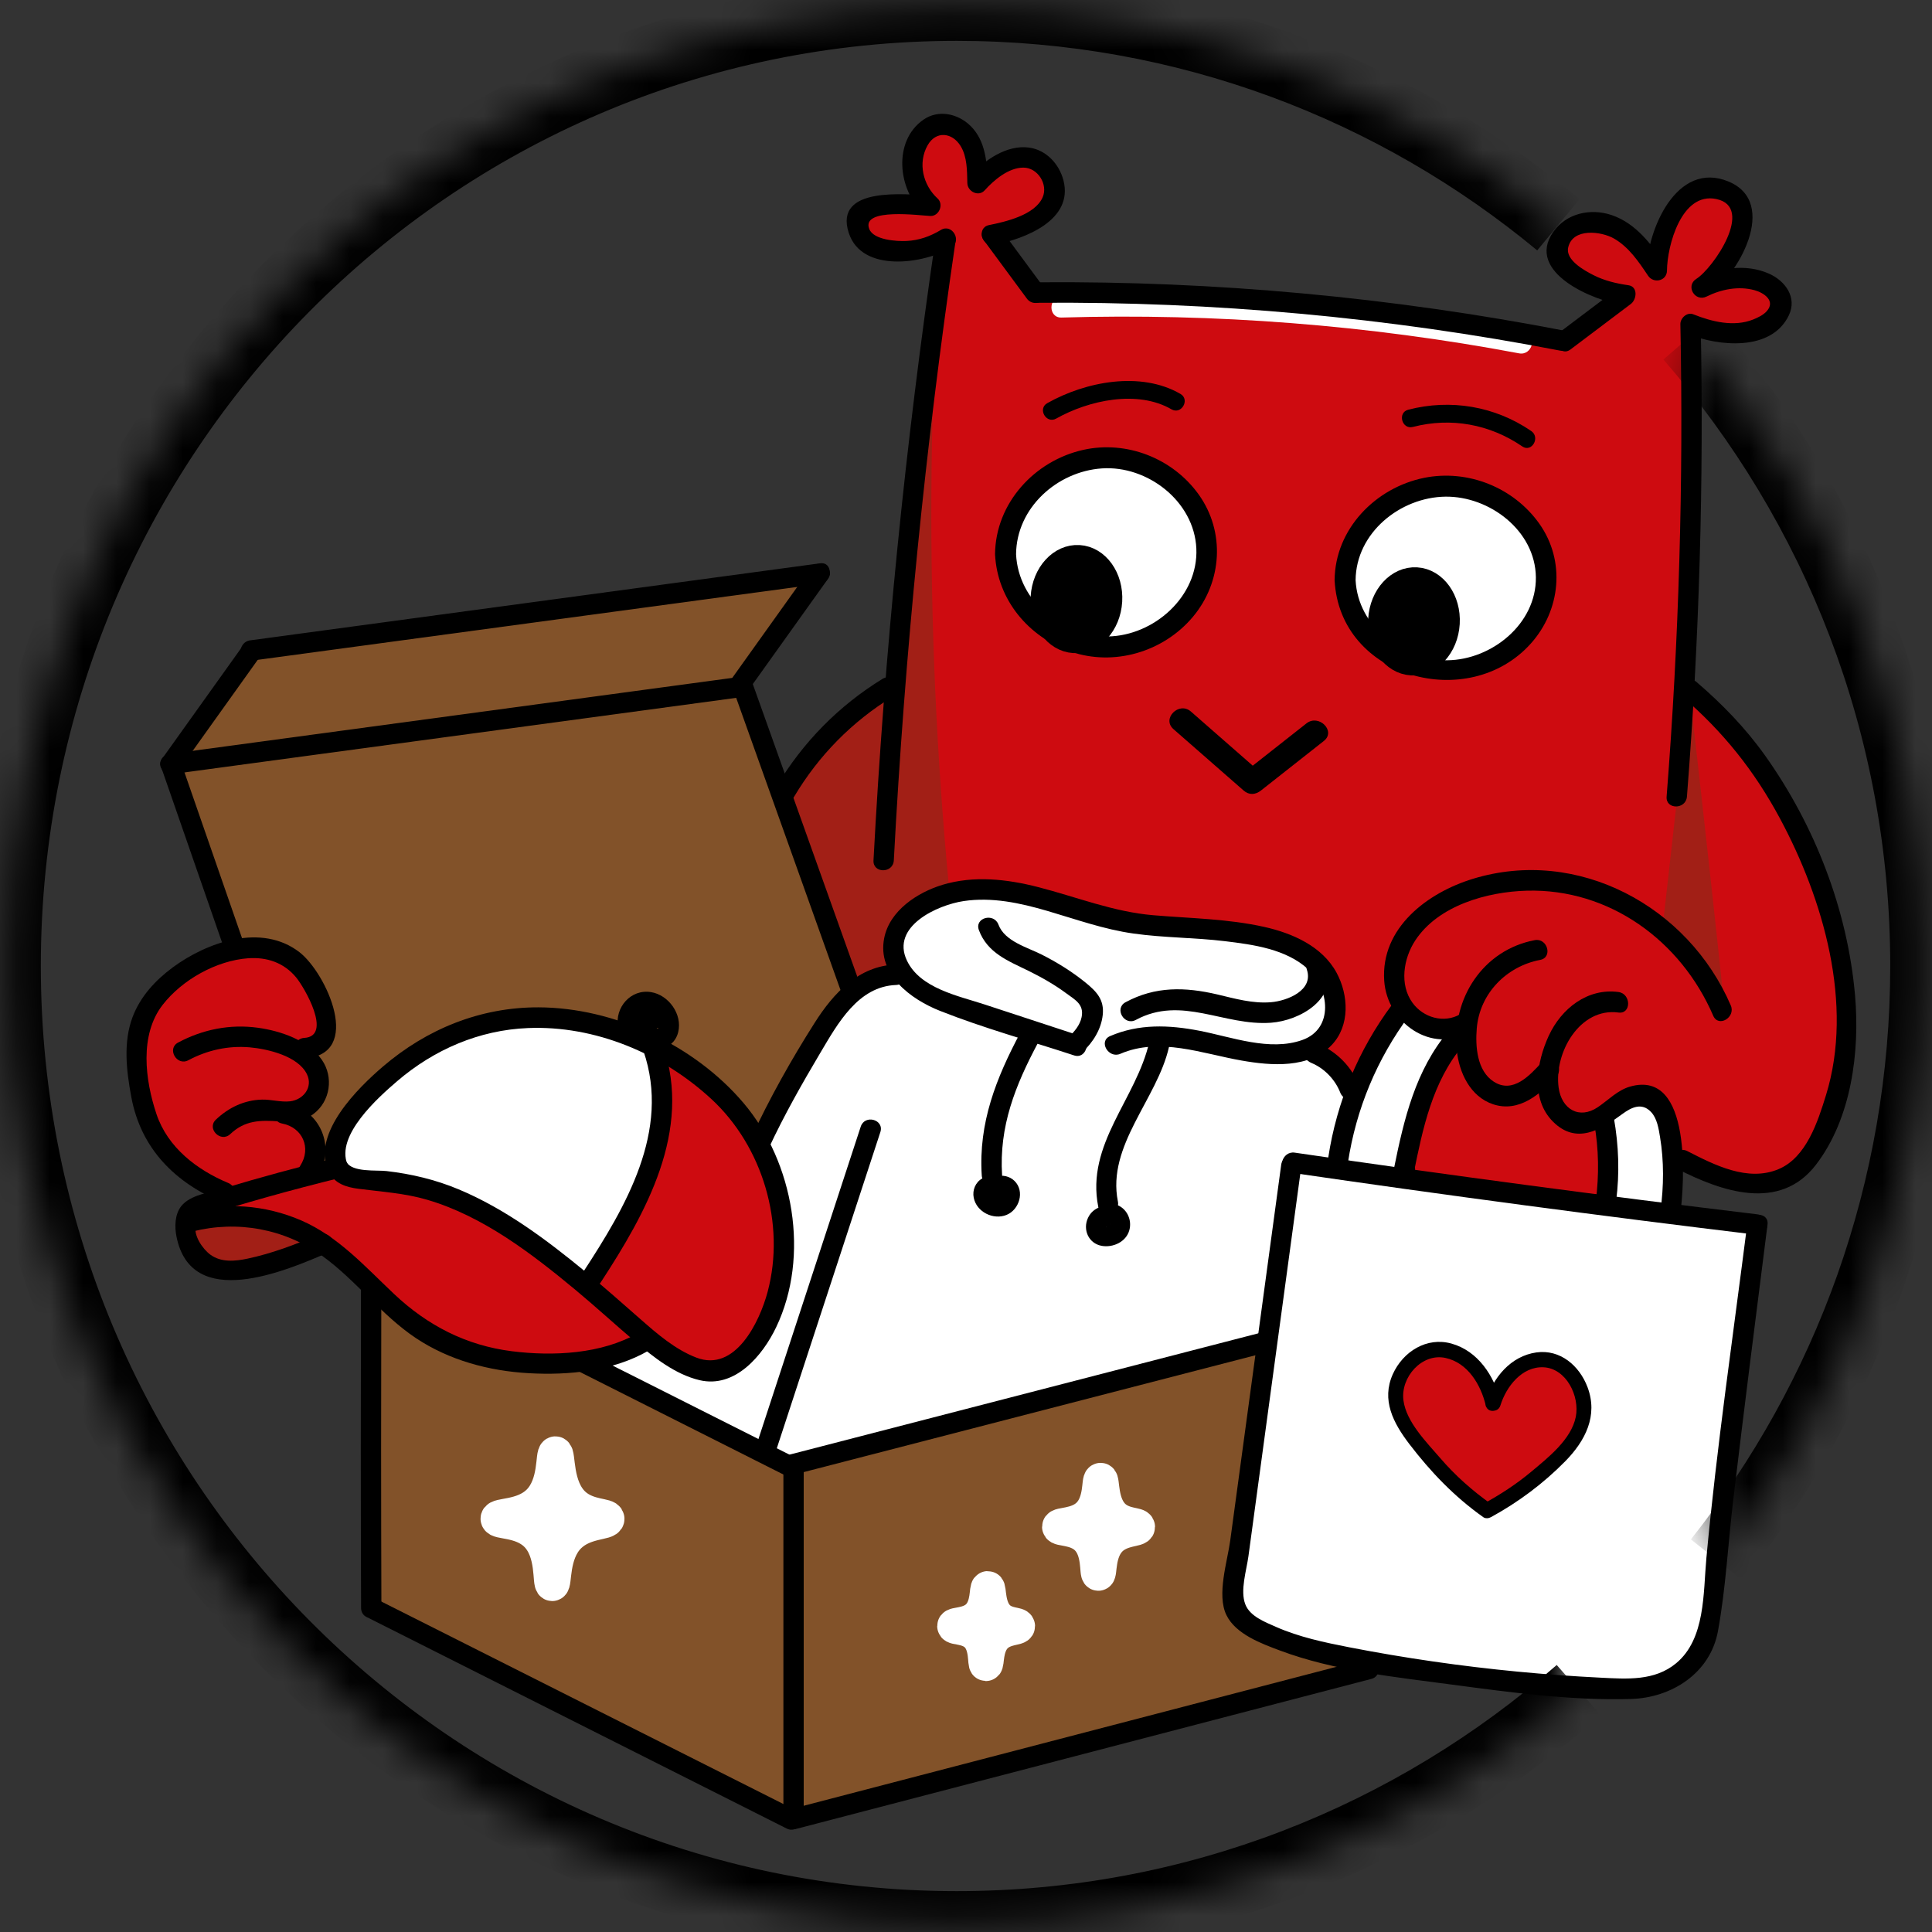 <?xml version="1.0" encoding="UTF-8"?> <svg xmlns="http://www.w3.org/2000/svg" width="58" height="58" viewBox="0 0 58 58" fill="none"><rect x="0" y="0" width="58" height="58" fill="#333333" stroke="none"/><g clip-path="url(#clip0_1947_342)"><path d="M9.902 35.057C8.885 35.345 7.868 35.634 6.851 35.923C6.447 35.757 5.785 35.42 5.201 34.76C4.878 34.395 3.547 32.765 4.184 30.884C4.808 29.043 6.782 28.545 6.919 28.513C12.433 26.924 17.947 25.336 23.461 23.747C23.845 23.179 24.4 22.476 25.179 21.787C25.792 21.243 26.39 20.845 26.896 20.555C27.394 16.666 27.842 12.724 28.237 8.729C28.287 8.226 28.336 7.724 28.383 7.222C27.398 7.772 26.428 7.767 25.992 7.285C25.835 7.111 25.668 6.787 25.772 6.525C25.941 6.097 26.792 5.915 27.932 6.176C27.411 5.355 27.359 4.48 27.77 4.002C27.794 3.975 28.125 3.599 28.493 3.668C28.941 3.752 29.313 4.472 29.246 5.492C29.771 4.783 30.6 4.574 31.145 4.884C31.431 5.047 31.687 5.38 31.687 5.735C31.687 6.342 30.938 7.012 29.796 7.054C30.256 7.63 30.716 8.206 31.176 8.782C33.466 8.784 35.924 8.87 38.527 9.079C41.552 9.322 44.363 9.697 46.934 10.143C47.506 9.717 48.079 9.292 48.651 8.866C47.441 8.637 46.729 7.974 46.783 7.456C46.826 7.041 47.364 6.713 47.811 6.647C48.544 6.539 49.361 7.09 49.743 8.061C49.729 6.812 50.353 5.881 51.111 5.735C51.434 5.673 51.902 5.729 52.139 6.031C52.529 6.53 52.25 7.646 51.201 8.665C52.336 8.32 53.203 8.399 53.393 8.79C53.539 9.091 53.274 9.554 52.998 9.793C52.481 10.242 51.571 10.215 50.761 9.657C50.825 11.235 50.854 12.889 50.836 14.612C50.814 16.653 50.727 18.596 50.595 20.434C51.416 21.157 52.627 22.381 53.653 24.188C54.319 25.361 55.566 27.623 55.416 30.573C55.356 31.756 55.206 34.678 53.397 35.391C52.11 35.898 50.677 35.012 50.263 34.737C50.26 35.288 50.256 35.84 50.252 36.391C47.559 36.022 44.866 35.653 42.173 35.285C40.054 35.524 37.874 35.719 35.634 35.862C26.248 36.462 17.607 36.028 9.902 35.057Z" fill="#CE0B10"></path><path d="M33.008 13.776C31.679 13.87 30.351 14.956 30.274 16.442C30.193 18.017 31.554 19.308 33.039 19.419C34.6 19.537 36.137 18.339 36.231 16.781C36.333 15.074 34.659 13.659 33.008 13.776Z" fill="white"></path><path d="M43.124 14.596C41.795 14.69 40.467 15.776 40.39 17.262C40.309 18.837 41.67 20.128 43.155 20.239C44.716 20.357 46.254 19.159 46.347 17.601C46.449 15.894 44.775 14.48 43.124 14.596Z" fill="white"></path><path d="M28.01 11.937C27.956 13.786 27.943 15.703 27.98 17.682C28.058 21.802 28.346 25.664 28.764 29.235C28.006 30.339 27.247 31.444 26.489 32.548C25.494 29.736 24.5 26.924 23.506 24.112C23.711 23.589 24.178 22.61 25.178 21.787C25.759 21.308 26.334 21.034 26.76 20.875C27.177 17.895 27.594 14.916 28.01 11.937Z" fill="#A21F16"></path><path d="M50.715 20.692C50.449 23.063 50.183 25.435 49.917 27.806C50.53 28.574 51.142 29.341 51.755 30.109C51.617 28.804 51.476 27.499 51.333 26.195C51.132 24.36 50.926 22.525 50.715 20.692Z" fill="#A21F16"></path><path d="M11.167 37.747C11.16 41.254 11.152 44.762 11.145 48.27C15.371 50.382 19.596 52.495 23.823 54.608C29.578 53.107 35.333 51.606 41.088 50.105C41.118 46.33 41.148 42.555 41.178 38.781C35.376 40.537 29.573 42.293 23.771 44.049C19.57 41.948 15.368 39.847 11.167 37.747Z" fill="#825229"></path><path d="M9.781 35.193C9.54 34.606 9.299 34.018 9.057 33.43C9.122 33.382 9.475 33.109 9.54 32.609C9.613 32.044 9.255 31.656 9.208 31.606C9.384 31.504 9.599 31.337 9.72 31.074C10.072 30.311 9.425 29.204 8.621 28.703C8.046 28.345 7.448 28.33 7.114 28.353C6.506 26.539 5.899 24.725 5.291 22.911C6.041 21.794 6.791 20.676 7.541 19.559C13.22 18.751 18.897 17.943 24.575 17.135C23.817 18.27 23.059 19.405 22.3 20.54C23.41 23.56 24.52 26.58 25.63 29.6C25.408 29.87 25.187 30.154 24.967 30.451C24.026 31.723 23.307 32.985 22.752 34.16C22.345 33.561 20.868 31.551 18.127 30.831C17.499 30.666 15.381 30.142 13.17 31.18C12.665 31.418 11.396 32.034 10.504 33.46C10.087 34.127 9.885 34.758 9.781 35.193Z" fill="#825229"></path><path d="M22.715 34.35C23.104 33.379 23.726 32.097 24.681 30.884C25.497 29.847 26.151 29.377 26.897 29.263C26.972 29.251 27.034 29.245 27.076 29.242C27.009 29.125 26.67 28.513 26.909 27.892C27.118 27.346 27.646 27.127 28.003 26.985C28.788 26.674 29.551 26.733 30.85 27.008C32.654 27.39 32.59 27.573 33.743 27.783C35.525 28.107 35.82 27.695 37.449 28.079C38.528 28.335 39.688 28.609 40.003 29.493C40.306 30.345 39.655 31.283 39.46 31.545C39.658 31.68 39.914 31.886 40.161 32.184C40.375 32.441 40.518 32.691 40.613 32.891C40.44 33.62 40.267 34.35 40.093 35.079C39.657 35.019 39.221 34.96 38.785 34.9C38.536 36.73 38.286 38.561 38.037 40.392C33.235 41.568 28.434 42.744 23.633 43.92C21.684 42.926 19.736 41.933 17.788 40.939C18.383 40.711 18.978 40.483 19.573 40.255C19.671 40.378 20.399 41.269 21.353 41.175C22.368 41.075 22.886 39.935 23.144 39.366C23.7 38.141 23.52 36.977 23.415 36.356C23.266 35.468 22.953 34.783 22.715 34.35Z" fill="white"></path><path d="M17.585 38.416C18.063 37.936 19.035 36.831 19.513 35.097C19.957 33.486 19.754 32.131 19.61 31.47C18.925 31.13 17.442 30.515 15.536 30.694C15.336 30.713 13.309 30.929 11.528 32.366C11.163 32.661 10.348 33.379 10.112 34.433C10.023 34.834 10.075 35.024 10.158 35.148C10.431 35.555 11.141 35.38 11.86 35.406C12.646 35.435 13.489 35.912 15.175 36.865C15.805 37.222 16.64 37.73 17.585 38.416Z" fill="white"></path><path d="M17.676 38.568C18.157 37.994 18.773 37.123 19.235 35.946C19.918 34.206 19.929 32.655 19.868 31.773C20.361 31.942 21.144 32.288 21.857 33.004C23.306 34.462 23.364 36.352 23.393 37.291C23.415 37.998 23.469 39.749 22.467 40.643C22.306 40.786 21.844 41.198 21.246 41.167C20.9 41.149 20.646 40.989 20.501 40.894C19.432 40.19 17.98 38.85 17.676 38.568Z" fill="#CE0B10"></path><path d="M19.506 40.209C18.554 40.672 16.914 41.257 15.054 40.871C13.685 40.586 12.666 39.873 12.071 39.457C10.501 38.358 10.373 37.609 9.111 36.949C8.067 36.403 6.975 36.3 6.037 36.356C7.333 35.961 8.628 35.566 9.924 35.17C10.081 35.227 10.332 35.309 10.647 35.376C11.344 35.523 11.884 35.493 12.026 35.49C12.804 35.471 13.714 35.962 14.941 36.766C16.855 38.02 18.491 39.346 19.506 40.209Z" fill="#CE0B10"></path><path d="M9.393 37.359C7.962 38.305 6.528 38.371 5.935 37.724C5.816 37.595 5.632 37.328 5.607 36.812C5.934 36.682 6.435 36.533 7.054 36.538C8.236 36.55 9.077 37.12 9.393 37.359Z" fill="#A21F16"></path><path d="M52.681 36.835C51.835 36.697 50.989 36.559 50.143 36.42C50.172 36.162 50.422 33.793 49.698 33.141C49.645 33.093 49.514 32.976 49.313 32.936C48.734 32.821 48.208 33.484 48.139 33.574C48.161 34.456 48.184 35.338 48.206 36.219C46.225 35.915 44.244 35.611 42.263 35.307C42.328 34.632 42.475 33.774 42.805 32.822C43.065 32.074 43.375 31.449 43.664 30.952C43.504 30.977 42.968 31.039 42.489 30.702C42.322 30.584 42.206 30.449 42.127 30.337C41.712 30.834 41.176 31.584 40.749 32.594C40.336 33.568 40.167 34.446 40.093 35.079C39.656 34.996 39.219 34.912 38.782 34.828C38.21 39.069 37.638 43.31 37.065 47.551C37.041 47.625 36.901 48.077 37.155 48.532C37.369 48.913 37.72 49.047 37.811 49.079C39.294 49.538 41.046 49.971 43.031 50.265C45.267 50.595 47.278 50.67 48.974 50.63C49.158 50.64 49.864 50.659 50.511 50.151C51.06 49.72 51.246 49.162 51.302 48.965C51.762 44.922 52.221 40.878 52.681 36.835Z" fill="white"></path><path d="M44.823 42.13C44.596 41.026 43.701 40.391 42.978 40.528C42.434 40.631 42.002 41.168 41.909 41.698C41.79 42.378 42.257 42.932 42.921 43.752C43.271 44.186 43.825 44.779 44.643 45.347C44.849 45.237 45.098 45.094 45.373 44.91C45.438 44.867 45.893 44.562 46.261 44.233C46.91 43.653 47.564 43.069 47.557 42.299C47.553 41.735 47.194 40.991 46.554 40.843C45.895 40.69 45.073 41.202 44.823 42.13Z" fill="#CE0B10"></path><path d="M45.044 42.069C44.861 41.302 44.364 40.555 43.574 40.335C42.833 40.128 42.121 40.572 41.813 41.254C41.464 42.03 41.83 42.722 42.304 43.344C42.95 44.19 43.66 44.93 44.528 45.546C44.595 45.594 44.691 45.584 44.759 45.546C45.579 45.099 46.333 44.536 46.99 43.868C47.591 43.256 47.982 42.5 47.658 41.642C47.414 40.997 46.836 40.501 46.123 40.601C45.353 40.71 44.823 41.354 44.603 42.069C44.516 42.353 44.957 42.475 45.044 42.191C45.217 41.629 45.69 41.014 46.342 41.047C47.023 41.082 47.43 41.917 47.306 42.536C47.17 43.214 46.475 43.759 45.974 44.178C45.528 44.552 45.038 44.87 44.528 45.148C44.605 45.148 44.682 45.148 44.759 45.148C44.198 44.749 43.684 44.294 43.234 43.77C42.825 43.294 42.218 42.692 42.132 42.039C42.042 41.344 42.689 40.611 43.398 40.767C44.066 40.914 44.454 41.569 44.603 42.191C44.672 42.48 45.113 42.358 45.044 42.069Z" fill="black"></path><path d="M35.228 21.889C35.93 22.503 36.631 23.117 37.333 23.731C37.498 23.876 37.688 23.863 37.856 23.731C38.485 23.236 39.114 22.74 39.743 22.244C40.118 21.949 39.591 21.424 39.22 21.717C38.591 22.212 37.962 22.708 37.333 23.203C37.507 23.203 37.681 23.203 37.856 23.203C37.154 22.589 36.453 21.976 35.752 21.361C35.394 21.048 34.868 21.574 35.228 21.889Z" fill="black"></path><path d="M31.865 9.533C36.47 9.398 41.077 9.755 45.606 10.608C45.997 10.681 46.164 10.078 45.771 10.004C41.188 9.141 36.525 8.77 31.865 8.907C31.466 8.919 31.465 9.545 31.865 9.533Z" fill="white"></path><path d="M31.708 12.566C32.684 12.016 34.145 11.696 35.169 12.288C35.466 12.46 35.734 11.996 35.437 11.825C34.242 11.133 32.587 11.456 31.44 12.103C31.141 12.271 31.409 12.735 31.708 12.566Z" fill="black"></path><path d="M42.417 12.817C43.56 12.521 44.725 12.735 45.7 13.402C45.984 13.596 46.25 13.132 45.968 12.939C44.88 12.194 43.548 11.97 42.276 12.3C41.945 12.386 42.085 12.903 42.417 12.817Z" fill="black"></path><path d="M38.704 35.197C43.381 35.88 48.066 36.505 52.757 37.071C53.146 37.117 53.143 36.501 52.757 36.455C48.12 35.896 43.489 35.279 38.867 34.603C38.483 34.547 38.317 35.14 38.704 35.197Z" fill="black"></path><path d="M48.588 29.781C47.659 29.657 46.872 30.276 46.494 31.096C46.13 31.886 45.942 32.994 46.621 33.672C47.319 34.369 48.048 33.928 48.7 33.446C48.98 33.239 49.29 33.091 49.565 33.382C49.748 33.574 49.794 33.884 49.836 34.139C49.956 34.862 49.948 35.614 49.85 36.339C49.797 36.726 50.385 36.894 50.438 36.502C50.568 35.541 50.809 32.09 48.939 32.619C48.559 32.727 48.287 33.023 47.968 33.238C47.41 33.615 46.879 33.3 46.791 32.649C46.65 31.599 47.429 30.241 48.588 30.397C48.976 30.449 48.972 29.833 48.588 29.781Z" fill="black"></path><path d="M46.074 28.224C44.524 28.518 43.578 29.971 43.732 31.517C43.8 32.198 44.136 32.924 44.827 33.152C45.598 33.405 46.233 32.856 46.72 32.323C46.986 32.033 46.556 31.596 46.289 31.888C45.925 32.286 45.418 32.84 44.846 32.474C44.338 32.149 44.288 31.413 44.334 30.867C44.424 29.818 45.231 29.008 46.236 28.817C46.622 28.745 46.459 28.151 46.074 28.224Z" fill="black"></path><path d="M51.959 30.183C50.678 27.207 47.37 25.419 44.22 26.382C42.861 26.797 41.447 27.848 41.555 29.442C41.64 30.71 42.983 31.652 44.144 30.98C44.484 30.783 44.177 30.251 43.836 30.448C43.35 30.73 42.73 30.553 42.404 30.104C42.006 29.556 42.134 28.772 42.485 28.236C43.178 27.178 44.651 26.771 45.837 26.739C48.313 26.672 50.463 28.242 51.432 30.493C51.588 30.856 52.114 30.543 51.959 30.183Z" fill="black"></path><path d="M41.785 30.167C40.783 31.515 40.13 33.08 39.876 34.745C39.817 35.132 40.405 35.299 40.465 34.908C40.712 33.288 41.337 31.789 42.312 30.478C42.547 30.161 42.018 29.854 41.785 30.167Z" fill="black"></path><path d="M43.485 30.955C42.493 32.125 42.146 33.605 41.848 35.078C41.781 35.41 42.222 35.628 42.405 35.315C42.416 35.296 42.428 35.277 42.439 35.258C42.639 34.916 42.112 34.606 41.912 34.947C41.901 34.967 41.89 34.986 41.878 35.005C42.064 35.084 42.25 35.163 42.436 35.242C42.71 33.888 43.002 32.469 43.917 31.39C44.171 31.091 43.741 30.653 43.485 30.955Z" fill="black"></path><path d="M47.86 33.722C47.998 34.499 48.008 35.275 47.907 36.057C47.857 36.449 48.467 36.445 48.517 36.057C48.625 35.217 48.596 34.391 48.449 33.558C48.379 33.169 47.791 33.334 47.86 33.722Z" fill="black"></path><path d="M50.345 35.088C51.668 35.764 53.422 36.39 54.515 34.968C55.581 33.581 55.837 31.576 55.69 29.884C55.465 27.309 54.482 24.782 52.991 22.685C52.404 21.859 51.698 21.132 50.931 20.474C50.633 20.219 50.2 20.653 50.5 20.91C51.728 21.964 52.669 23.142 53.434 24.568C54.738 26.995 55.657 30.152 54.819 32.873C54.573 33.671 54.228 34.748 53.395 35.098C52.468 35.488 51.473 34.975 50.653 34.556C50.303 34.377 49.994 34.908 50.345 35.088Z" fill="black"></path><path d="M23.895 44.254C28.606 43.036 33.317 41.817 38.029 40.598C38.409 40.5 38.248 39.906 37.866 40.004C33.155 41.223 28.444 42.442 23.733 43.661C23.352 43.759 23.514 44.353 23.895 44.254Z" fill="black"></path><path d="M23.903 54.905C29.659 53.404 35.414 51.903 41.169 50.402C41.549 50.303 41.388 49.709 41.007 49.808C35.252 51.309 29.496 52.81 23.741 54.311C23.361 54.41 23.522 55.004 23.903 54.905Z" fill="black"></path><path d="M23.518 43.96C23.518 47.487 23.518 51.013 23.518 54.54C23.518 54.936 24.128 54.936 24.128 54.54C24.128 51.013 24.128 47.487 24.128 43.96C24.128 43.564 23.518 43.563 23.518 43.96Z" fill="black"></path><path d="M10.837 38.751C10.829 41.924 10.829 45.097 10.84 48.27C10.841 48.666 11.451 48.666 11.45 48.27C11.439 45.097 11.439 41.924 11.447 38.751C11.449 38.355 10.838 38.354 10.837 38.751Z" fill="black"></path><path d="M9.872 35.194C10.062 35.537 10.394 35.641 10.76 35.688C11.457 35.779 12.144 35.818 12.825 36.018C14.492 36.508 15.95 37.623 17.272 38.72C17.877 39.223 18.456 39.755 19.055 40.264C19.62 40.744 20.269 41.261 21.003 41.434C22.064 41.684 22.893 40.701 23.303 39.84C24.319 37.707 23.833 34.896 22.322 33.114C20.84 31.367 18.438 30.248 16.165 30.241C14.423 30.236 12.812 30.89 11.492 32.022C10.758 32.651 9.38 33.999 9.842 35.12C9.99 35.481 10.581 35.322 10.43 34.956C10.07 34.083 11.365 32.936 11.924 32.457C13.033 31.507 14.388 30.922 15.85 30.863C17.866 30.781 19.872 31.625 21.354 32.992C22.894 34.412 23.59 36.737 23.045 38.781C22.804 39.682 22.075 41.208 20.904 40.756C20.271 40.513 19.733 40.047 19.229 39.604C18.681 39.122 18.135 38.639 17.571 38.175C16.403 37.215 15.167 36.29 13.767 35.704C13.073 35.414 12.35 35.242 11.604 35.156C11.3 35.12 10.576 35.202 10.399 34.883C10.208 34.537 9.681 34.847 9.872 35.194Z" fill="black"></path><path d="M10.082 34.759C8.945 35.038 7.814 35.344 6.692 35.682C6.302 35.8 5.708 35.867 5.438 36.213C5.247 36.459 5.239 36.828 5.298 37.123C5.745 39.371 8.569 38.158 9.867 37.596C10.227 37.441 9.917 36.91 9.559 37.065C8.876 37.361 8.157 37.632 7.427 37.786C7.059 37.864 6.641 37.904 6.318 37.668C6.083 37.497 5.797 37.084 5.878 36.771C5.971 36.414 6.651 36.337 6.948 36.248C7.291 36.145 7.635 36.045 7.979 35.948C8.731 35.736 9.486 35.539 10.244 35.352C10.626 35.259 10.464 34.665 10.082 34.759Z" fill="black"></path><path d="M5.777 36.971C7.127 36.629 8.543 36.887 9.678 37.706C10.691 38.437 11.442 39.475 12.486 40.171C13.488 40.838 14.681 41.157 15.871 41.224C17.074 41.293 18.414 41.161 19.474 40.545C19.814 40.347 19.507 39.815 19.166 40.013C18.067 40.652 16.604 40.72 15.368 40.565C13.995 40.392 12.833 39.793 11.829 38.845C10.961 38.026 10.159 37.123 9.045 36.639C7.957 36.167 6.761 36.087 5.615 36.377C5.234 36.474 5.395 37.068 5.777 36.971Z" fill="black"></path><path d="M19.317 31.552C20.142 33.951 18.777 36.243 17.507 38.188C17.291 38.519 17.819 38.828 18.034 38.498C19.393 36.416 20.785 33.948 19.905 31.389C19.777 31.017 19.187 31.177 19.317 31.552Z" fill="black"></path><path d="M19.142 30.669C19.089 30.367 19.493 30.342 19.648 30.502C19.715 30.57 19.81 30.721 19.772 30.822C19.752 30.875 19.767 30.879 19.726 30.878C19.701 30.866 19.681 30.847 19.668 30.822C19.629 30.722 19.533 30.696 19.381 30.745C19.608 31.063 20.138 30.756 19.908 30.434C19.737 30.194 19.441 30.161 19.218 30.365C19.014 30.552 19.006 30.869 19.128 31.104C19.409 31.646 20.208 31.606 20.36 30.985C20.492 30.448 20.072 29.869 19.544 29.784C18.937 29.685 18.451 30.245 18.554 30.833C18.621 31.222 19.21 31.057 19.142 30.669Z" fill="black"></path><path d="M17.379 41.173C19.458 42.22 21.537 43.267 23.617 44.315C23.967 44.491 24.276 43.96 23.925 43.783C21.845 42.736 19.766 41.689 17.687 40.641C17.336 40.465 17.027 40.996 17.379 41.173Z" fill="black"></path><path d="M11.013 48.547C15.214 50.663 19.416 52.778 23.617 54.894C23.967 55.071 24.277 54.54 23.925 54.363C19.724 52.247 15.523 50.131 11.321 48.015C10.971 47.839 10.662 48.37 11.013 48.547Z" fill="black"></path><path d="M32.407 31.09C31.458 30.778 30.508 30.467 29.559 30.155C28.768 29.895 27.624 29.674 27.226 28.836C26.737 27.807 28.147 27.167 28.929 27.051C29.78 26.924 30.625 27.108 31.441 27.346C32.299 27.597 33.142 27.902 34.032 28.026C34.941 28.154 35.863 28.145 36.774 28.255C37.626 28.358 38.609 28.49 39.27 29.096C39.905 29.678 40.054 30.879 39.097 31.221C38.117 31.57 36.973 31.13 36.003 30.943C35.09 30.767 34.194 30.731 33.326 31.104C32.966 31.259 33.277 31.79 33.634 31.636C34.814 31.128 36.092 31.632 37.279 31.839C38.163 31.994 39.303 32.087 39.984 31.366C40.532 30.785 40.486 29.874 40.127 29.206C39.694 28.404 38.794 28.014 37.952 27.826C36.857 27.582 35.737 27.57 34.625 27.476C33.423 27.375 32.323 26.928 31.165 26.631C30.233 26.391 29.233 26.279 28.297 26.562C27.546 26.789 26.706 27.334 26.544 28.164C26.329 29.256 27.346 30.002 28.222 30.348C29.531 30.866 30.909 31.245 32.245 31.684C32.62 31.807 32.78 31.212 32.407 31.09Z" fill="black"></path><path d="M30.635 30.994C29.907 32.362 29.371 33.707 29.473 35.289C29.499 35.682 30.109 35.685 30.084 35.289C29.988 33.811 30.482 32.582 31.162 31.305C31.348 30.956 30.821 30.644 30.635 30.994Z" fill="black"></path><path d="M30.012 35.304C29.835 35.281 29.646 35.289 29.486 35.379C29.283 35.492 29.186 35.732 29.232 35.957C29.318 36.387 29.821 36.632 30.216 36.473C30.6 36.318 30.773 35.765 30.457 35.453C30.164 35.163 29.611 35.291 29.515 35.708C29.425 36.093 30.014 36.258 30.103 35.871C30.119 35.804 30.079 35.894 30.059 35.912C30.109 35.868 30.07 35.922 30.047 35.908C30.097 35.939 30.04 35.885 30.018 35.881C29.978 35.872 30.045 35.85 30.01 35.89C30.044 35.851 29.983 35.911 30 35.9C30.026 35.882 29.976 35.907 29.964 35.908C29.937 35.91 29.896 35.902 29.869 35.883C29.865 35.881 29.813 35.828 29.823 35.826C29.84 35.823 29.81 35.875 29.821 35.864C29.824 35.861 29.795 35.907 29.794 35.91C29.787 35.928 29.816 35.909 29.8 35.909C29.872 35.907 29.941 35.911 30.012 35.92C30.176 35.942 30.317 35.763 30.317 35.612C30.317 35.428 30.176 35.326 30.012 35.304Z" fill="black"></path><path d="M34.506 31.267C34.116 32.997 32.592 34.337 32.971 36.233C33.049 36.621 33.637 36.457 33.56 36.069C33.223 34.385 34.741 32.995 35.094 31.43C35.181 31.045 34.593 30.88 34.506 31.267Z" fill="black"></path><path d="M33.531 36.199C33.198 36.149 32.821 36.222 32.663 36.56C32.497 36.914 32.679 37.329 33.072 37.401C33.409 37.462 33.805 37.286 33.903 36.933C33.994 36.606 33.814 36.251 33.487 36.157C33.108 36.049 32.947 36.643 33.325 36.751C33.295 36.742 33.328 36.751 33.328 36.751C33.319 36.748 33.313 36.742 33.309 36.734C33.314 36.743 33.319 36.752 33.324 36.761C33.337 36.735 33.301 36.783 33.32 36.768C33.316 36.758 33.317 36.749 33.322 36.739C33.32 36.749 33.317 36.759 33.315 36.77C33.312 36.771 33.35 36.732 33.312 36.764C33.282 36.79 33.342 36.759 33.276 36.789C33.254 36.799 33.217 36.798 33.189 36.8C33.215 36.798 33.16 36.794 33.16 36.789C33.158 36.783 33.203 36.833 33.206 36.835C33.229 36.857 33.185 36.834 33.208 36.817C33.218 36.809 33.173 36.858 33.212 36.825C33.229 36.81 33.318 36.785 33.369 36.792C33.532 36.816 33.697 36.751 33.744 36.577C33.784 36.432 33.695 36.223 33.531 36.199Z" fill="black"></path><path d="M32.495 31.587C32.809 31.295 33.058 30.906 33.105 30.468C33.154 30.014 32.922 29.768 32.59 29.499C32.181 29.167 31.734 28.89 31.264 28.653C30.834 28.437 30.161 28.258 29.975 27.759C29.839 27.391 29.249 27.55 29.387 27.922C29.643 28.611 30.264 28.845 30.877 29.146C31.271 29.34 31.657 29.559 32.011 29.821C32.273 30.015 32.548 30.149 32.471 30.534C32.422 30.782 32.241 30.987 32.063 31.151C31.774 31.42 32.206 31.855 32.495 31.587Z" fill="black"></path><path d="M34.097 30.619C35.476 29.875 36.741 30.808 38.159 30.703C39.028 30.639 40.172 29.987 39.821 28.942C39.695 28.569 39.106 28.729 39.232 29.105C39.444 29.734 38.639 30.047 38.159 30.087C37.611 30.134 37.077 29.98 36.549 29.855C35.58 29.628 34.686 29.604 33.789 30.088C33.442 30.275 33.75 30.806 34.097 30.619Z" fill="black"></path><path d="M26.898 28.955C25.777 28.997 25.024 29.811 24.455 30.708C23.752 31.815 23.102 32.974 22.549 34.165C22.384 34.522 22.91 34.834 23.076 34.475C23.536 33.486 24.074 32.538 24.63 31.601C25.148 30.728 25.762 29.613 26.898 29.57C27.29 29.556 27.291 28.94 26.898 28.955Z" fill="black"></path><path d="M25.84 33.822C24.799 37.003 23.757 40.185 22.715 43.366C22.592 43.743 23.181 43.904 23.304 43.529C24.345 40.348 25.387 37.167 26.429 33.986C26.552 33.609 25.963 33.447 25.84 33.822Z" fill="black"></path><path d="M39.371 31.911C39.759 32.073 40.082 32.408 40.236 32.802C40.378 33.166 40.968 33.007 40.824 32.638C40.583 32.021 40.139 31.57 39.533 31.317C39.379 31.253 39.199 31.387 39.158 31.532C39.108 31.709 39.219 31.848 39.371 31.911Z" fill="black"></path><path d="M5.655 31.829C6.224 31.525 6.851 31.387 7.496 31.442C8.033 31.489 8.946 31.701 9.213 32.246C9.407 32.642 9.103 33.016 8.71 33.062C8.431 33.094 8.144 33.004 7.864 33.011C7.331 33.025 6.867 33.248 6.482 33.611C6.194 33.882 6.626 34.317 6.913 34.046C7.356 33.629 7.805 33.626 8.374 33.664C8.745 33.689 9.104 33.675 9.412 33.441C9.919 33.059 10.02 32.333 9.663 31.817C9.254 31.225 8.417 30.947 7.743 30.854C6.908 30.739 6.088 30.902 5.347 31.298C5 31.483 5.307 32.015 5.655 31.829Z" fill="black"></path><path d="M6.855 35.515C5.914 35.122 5.035 34.451 4.698 33.447C4.354 32.423 4.183 31.071 4.882 30.168C5.467 29.413 6.494 28.839 7.445 28.768C8.011 28.727 8.524 28.898 8.893 29.346C9.134 29.638 9.994 31.108 9.132 31.159C8.742 31.182 8.74 31.798 9.132 31.774C10.924 31.668 9.799 29.214 8.993 28.588C7.856 27.705 6.221 28.278 5.185 29.043C4.664 29.428 4.21 29.919 3.979 30.536C3.694 31.296 3.796 32.149 3.941 32.929C4.232 34.496 5.265 35.513 6.693 36.108C7.055 36.26 7.213 35.664 6.855 35.515Z" fill="black"></path><path d="M8.468 33.729C9.082 33.845 9.357 34.464 9.013 34.998C8.799 35.332 9.327 35.641 9.54 35.309C10.086 34.46 9.624 33.323 8.63 33.135C8.247 33.062 8.082 33.656 8.468 33.729Z" fill="black"></path><path d="M4.834 23.018C5.461 24.824 6.088 26.63 6.715 28.435C6.844 28.806 7.433 28.647 7.303 28.271C6.676 26.466 6.049 24.66 5.423 22.855C5.293 22.483 4.704 22.643 4.834 23.018Z" fill="black"></path><path d="M22.009 20.693C23.088 23.714 24.167 26.736 25.245 29.757C25.378 30.127 25.967 29.968 25.834 29.594C24.755 26.572 23.676 23.551 22.597 20.529C22.465 20.159 21.875 20.319 22.009 20.693Z" fill="black"></path><path d="M5.128 23.244C10.832 22.474 16.537 21.703 22.241 20.931C22.624 20.88 22.629 20.263 22.241 20.316C16.537 21.087 10.832 21.858 5.128 22.629C4.745 22.681 4.74 23.297 5.128 23.244Z" fill="black"></path><path d="M7.508 19.84C13.212 19.069 18.916 18.298 24.621 17.527C25.004 17.475 25.009 16.858 24.621 16.911C18.916 17.682 13.212 18.453 7.508 19.224C7.125 19.276 7.12 19.892 7.508 19.84Z" fill="black"></path><path d="M7.278 19.403C6.473 20.529 5.669 21.655 4.864 22.781C4.634 23.103 5.163 23.411 5.391 23.092C6.196 21.966 7 20.84 7.805 19.714C8.035 19.392 7.506 19.085 7.278 19.403Z" fill="black"></path><path d="M24.333 17.062C23.528 18.188 22.724 19.314 21.919 20.44C21.689 20.762 22.218 21.07 22.446 20.751C23.25 19.625 24.055 18.499 24.86 17.373C25.09 17.051 24.56 16.744 24.333 17.062Z" fill="black"></path><path d="M28.089 7.14C27.18 13.337 26.555 19.574 26.223 25.83C26.202 26.226 26.812 26.224 26.833 25.83C27.162 19.629 27.776 13.446 28.677 7.304C28.734 6.916 28.146 6.749 28.089 7.14Z" fill="black"></path><path d="M26.492 20.381C25.184 21.184 24.103 22.281 23.314 23.605C23.111 23.945 23.639 24.255 23.841 23.916C24.577 22.68 25.58 21.662 26.801 20.913C27.135 20.707 26.829 20.175 26.492 20.381Z" fill="black"></path><path d="M29.532 7.209C29.964 7.794 30.396 8.379 30.828 8.965C31.06 9.279 31.59 8.972 31.355 8.654C30.923 8.069 30.491 7.483 30.059 6.898C29.827 6.584 29.297 6.891 29.532 7.209Z" fill="black"></path><path d="M31.175 9.09C36.427 9.049 41.672 9.528 46.83 10.525C47.214 10.6 47.378 10.006 46.992 9.932C41.781 8.924 36.481 8.433 31.175 8.474C30.783 8.477 30.782 9.093 31.175 9.09Z" fill="black"></path><path d="M28.246 6.903C27.925 7.096 27.592 7.216 27.217 7.234C26.933 7.248 26.224 7.21 26.095 6.873C25.846 6.223 27.65 6.474 27.931 6.484C28.19 6.494 28.342 6.137 28.147 5.959C27.712 5.561 27.546 4.898 27.847 4.363C28.099 3.916 28.589 3.976 28.838 4.384C29.037 4.708 29.032 5.129 29.04 5.496C29.045 5.751 29.377 5.918 29.561 5.714C29.836 5.407 30.279 5.031 30.723 5.032C31.156 5.033 31.468 5.537 31.302 5.921C31.071 6.456 30.188 6.657 29.692 6.757C29.307 6.834 29.47 7.427 29.854 7.35C30.757 7.169 32.236 6.616 31.925 5.413C31.796 4.918 31.405 4.499 30.89 4.43C30.223 4.341 29.555 4.806 29.129 5.278C29.303 5.351 29.476 5.423 29.65 5.496C29.637 4.896 29.59 4.226 29.137 3.781C28.759 3.409 28.172 3.279 27.721 3.594C26.796 4.238 26.96 5.705 27.715 6.394C27.787 6.219 27.859 6.044 27.931 5.869C27.227 5.842 25.02 5.568 25.48 6.991C25.873 8.203 27.742 7.921 28.554 7.435C28.891 7.233 28.585 6.7 28.246 6.903Z" fill="black"></path><path d="M16.674 43.62C16.556 43.62 16.694 44.551 16.159 45.078C15.683 45.546 14.925 45.449 14.926 45.592C14.926 45.729 15.633 45.635 16.084 46.074C16.623 46.598 16.466 47.563 16.577 47.565C16.686 47.566 16.562 46.647 17.097 46.122C17.552 45.674 18.25 45.745 18.247 45.596C18.245 45.462 17.676 45.532 17.26 45.173C16.665 44.659 16.799 43.619 16.674 43.62Z" fill="white" stroke="white" stroke-miterlimit="10"></path><path d="M29.655 47.665C29.586 47.665 29.666 48.208 29.354 48.515C29.077 48.789 28.634 48.732 28.635 48.815C28.635 48.895 29.048 48.841 29.311 49.096C29.625 49.402 29.533 49.965 29.598 49.966C29.662 49.967 29.59 49.431 29.901 49.125C30.167 48.864 30.574 48.905 30.573 48.818C30.571 48.739 30.239 48.781 29.997 48.571C29.649 48.271 29.728 47.664 29.655 47.665Z" fill="white" stroke="white" stroke-miterlimit="10"></path><path d="M33.042 44.416C32.957 44.416 33.056 45.086 32.671 45.465C32.329 45.803 31.783 45.733 31.783 45.836C31.784 45.935 32.293 45.867 32.617 46.183C33.005 46.56 32.892 47.255 32.972 47.256C33.05 47.257 32.961 46.595 33.346 46.217C33.674 45.895 34.176 45.946 34.175 45.839C34.173 45.742 33.763 45.793 33.464 45.534C33.035 45.164 33.132 44.416 33.042 44.416Z" fill="white" stroke="white" stroke-miterlimit="10"></path><path d="M29.872 16.638C29.938 18.007 30.877 19.123 32.144 19.562C33.442 20.011 34.924 19.573 35.809 18.521C36.691 17.473 36.79 15.967 35.984 14.843C35.205 13.756 33.819 13.216 32.522 13.505C31.06 13.83 29.886 15.103 29.872 16.638C29.869 17.048 30.5 17.048 30.503 16.638C30.515 15.244 31.735 14.155 33.077 14.062C34.441 13.967 35.85 15.043 35.915 16.465C35.98 17.911 34.635 19.087 33.258 19.107C31.885 19.128 30.57 18.055 30.503 16.638C30.484 16.231 29.853 16.229 29.872 16.638Z" fill="black"></path><path d="M40.066 17.417C40.214 20.366 44.095 21.403 45.958 19.318C46.853 18.317 47.002 16.84 46.214 15.725C45.44 14.63 44.06 14.082 42.754 14.345C41.296 14.64 40.078 15.88 40.066 17.417C40.063 17.826 40.693 17.827 40.696 17.417C40.708 15.994 42.036 14.927 43.394 14.91C44.712 14.894 46.091 15.926 46.108 17.329C46.125 18.733 44.779 19.806 43.455 19.822C42.112 19.838 40.767 18.824 40.696 17.417C40.676 17.009 40.045 17.007 40.066 17.417Z" fill="black"></path><path d="M33.382 18.049C33.425 17.323 32.983 16.706 32.394 16.67C31.805 16.634 31.292 17.194 31.248 17.92C31.205 18.646 31.648 19.263 32.237 19.299C32.826 19.335 33.339 18.775 33.382 18.049Z" fill="black" stroke="black" stroke-width="0.615" stroke-miterlimit="10"></path><path d="M43.515 18.718C43.558 17.992 43.116 17.375 42.526 17.339C41.937 17.303 41.425 17.863 41.381 18.589C41.338 19.315 41.78 19.932 42.37 19.968C42.959 20.004 43.472 19.444 43.515 18.718Z" fill="black" stroke="black" stroke-width="0.615" stroke-miterlimit="10"></path><mask id="path-70-inside-1_1947_342" fill="white"><path d="M47.393 50.736C42.392 55.119 35.863 57.773 28.721 57.773C12.983 57.773 0.226 44.891 0.226 29C0.226 13.109 12.983 0.227 28.721 0.227C35.578 0.227 41.869 2.673 46.786 6.747"></path></mask><path d="M28.721 57.773L28.721 56.773L28.721 56.773L28.721 57.773ZM47.393 50.736L46.734 49.984C41.907 54.214 35.611 56.773 28.721 56.773V57.773V58.773C36.116 58.773 42.877 56.024 48.052 51.487L47.393 50.736ZM28.721 57.773L28.721 56.773C13.545 56.773 1.226 44.347 1.226 29H0.226H-0.774C-0.774 45.434 12.422 58.773 28.721 58.773L28.721 57.773ZM0.226 29H1.226C1.226 13.653 13.545 1.227 28.721 1.227V0.227V-0.773C12.422 -0.773 -0.774 12.566 -0.774 29H0.226ZM28.721 0.227V1.227C35.336 1.227 41.403 3.585 46.148 7.517L46.786 6.747L47.424 5.977C42.335 1.76 35.82 -0.773 28.721 -0.773V0.227Z" fill="black" mask="url(#path-70-inside-1_1947_342)"></path><mask id="path-72-inside-2_1947_342" fill="white"><path d="M50.69 10.137C55.085 15.185 57.746 21.782 57.746 29C57.746 35.738 55.427 41.934 51.545 46.835"></path></mask><path d="M50.69 10.137L49.936 10.794C54.178 15.667 56.746 22.032 56.746 29H57.746H58.746C58.746 21.531 55.992 14.704 51.445 9.48L50.69 10.137ZM57.746 29H56.746C56.746 35.504 54.508 41.483 50.761 46.214L51.545 46.835L52.328 47.456C56.346 42.385 58.746 35.971 58.746 29H57.746Z" fill="black" mask="url(#path-72-inside-2_1947_342)"></path><path d="M38.462 34.971C37.952 38.728 37.443 42.485 36.933 46.243C36.848 46.875 36.52 47.876 36.818 48.486C37.098 49.062 37.879 49.346 38.434 49.553C40.051 50.157 41.878 50.346 43.579 50.572C45.341 50.806 47.183 51.058 48.964 51.005C50.176 50.969 51.341 50.238 51.574 48.969C51.809 47.687 51.875 46.36 52.029 45.065C52.358 42.296 52.711 39.529 53.062 36.763C53.112 36.371 52.501 36.374 52.452 36.763C52.029 40.094 51.539 43.428 51.227 46.773C51.13 47.821 51.201 49.198 50.321 49.93C49.672 50.471 48.84 50.404 48.051 50.365C47.221 50.324 46.391 50.263 45.562 50.184C43.867 50.021 42.179 49.778 40.507 49.453C39.76 49.307 39.003 49.148 38.303 48.839C37.967 48.691 37.523 48.521 37.385 48.163C37.225 47.749 37.421 47.147 37.48 46.711C38.004 42.852 38.527 38.993 39.05 35.134C39.102 34.747 38.515 34.579 38.462 34.971Z" fill="black"></path><path d="M47.148 10.491C47.752 10.036 48.356 9.581 48.959 9.125C49.139 8.99 49.178 8.604 48.886 8.563C48.525 8.511 48.166 8.427 47.838 8.26C47.55 8.114 46.993 7.803 47.078 7.43C47.213 6.832 48.075 6.944 48.453 7.161C48.898 7.416 49.196 7.858 49.475 8.276C49.64 8.523 50.041 8.439 50.044 8.121C50.049 7.39 50.474 5.755 51.525 5.975C52.689 6.219 51.432 8.054 50.926 8.371C50.59 8.582 50.884 9.076 51.234 8.902C51.671 8.685 52.192 8.58 52.672 8.712C52.958 8.79 53.314 9.034 53.038 9.343C52.935 9.458 52.772 9.535 52.633 9.591C52.053 9.823 51.39 9.658 50.832 9.435C50.647 9.361 50.443 9.549 50.446 9.732C50.542 14.464 50.404 19.197 50.033 23.915C50.002 24.31 50.612 24.308 50.643 23.915C51.015 19.197 51.153 14.464 51.056 9.732C50.928 9.831 50.799 9.93 50.67 10.029C51.584 10.394 53.174 10.565 53.701 9.469C53.961 8.928 53.593 8.43 53.104 8.214C52.405 7.905 51.589 8.042 50.926 8.371C51.029 8.548 51.131 8.725 51.234 8.902C52.173 8.314 53.426 6.085 51.89 5.449C50.332 4.805 49.443 6.911 49.433 8.121C49.623 8.069 49.812 8.017 50.002 7.965C49.588 7.346 49.115 6.705 48.383 6.457C47.754 6.243 47.019 6.399 46.625 6.969C45.787 8.182 47.848 9.031 48.724 9.156C48.7 8.969 48.675 8.781 48.651 8.594C48.047 9.049 47.443 9.504 46.84 9.96C46.529 10.194 46.833 10.729 47.148 10.491Z" fill="black"></path></g><defs><clipPath id="clip0_1947_342"><rect width="58" height="58" fill="white"></rect></clipPath></defs></svg> 